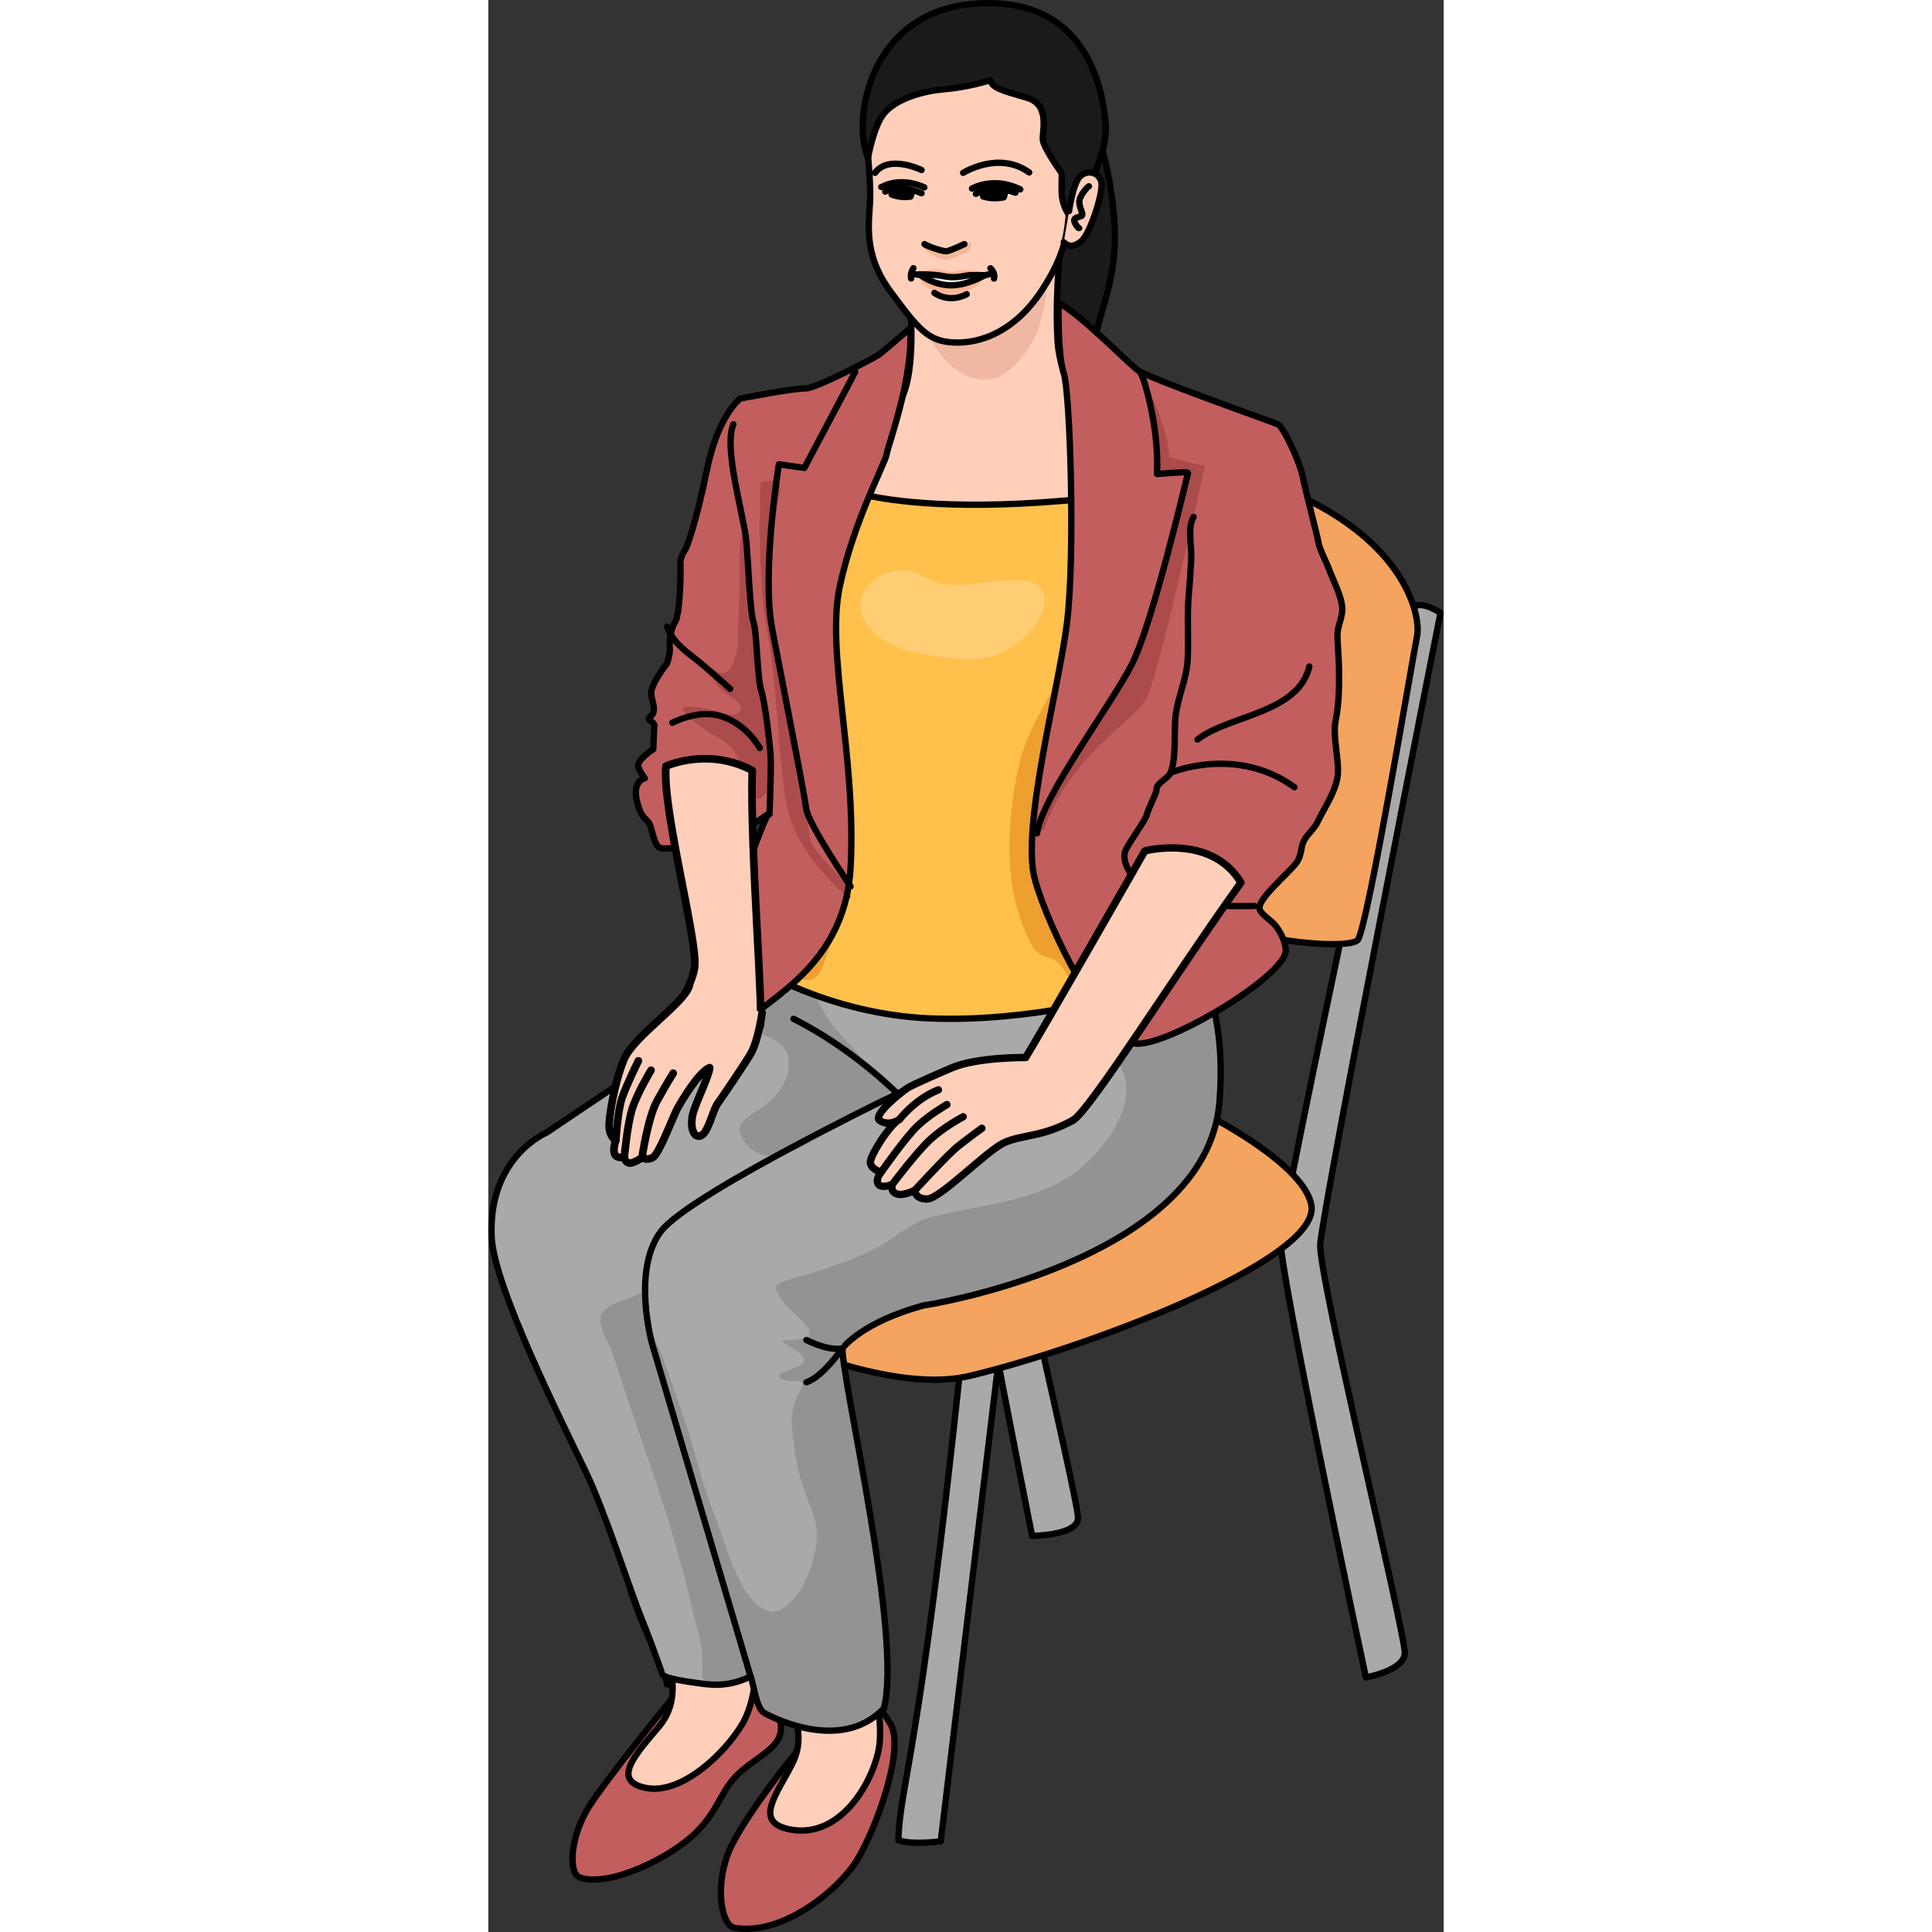 <?xml version="1.0" encoding="utf-8"?>
<!-- Created by: Science Figures, www.sciencefigures.org, Generator: Science Figures Editor -->
<!DOCTYPE svg PUBLIC "-//W3C//DTD SVG 1.1//EN" "http://www.w3.org/Graphics/SVG/1.1/DTD/svg11.dtd">
<svg version="1.1" id="Layer_1" xmlns="http://www.w3.org/2000/svg" xmlns:xlink="http://www.w3.org/1999/xlink" 
	 width="800px" height="800px" viewBox="0 0 150.734 304.831" enable-background="new 0 0 150.734 304.831"
	 xml:space="preserve">
<rect x="0" y="0" width="150.734" height="304.831" fill="#333333" stroke="none"/>
<g>
	<g>
		<path fill="#A9A9A9" stroke="#000000" stroke-linecap="round" stroke-linejoin="round" stroke-miterlimit="10" d="M98.669,75.397
			c0,0-3.926-2.648-4.617-0.189c-0.693,2.463-19.561,90.504-20.6,99.022c-0.641,3.074,12.346,68.094,12.346,68.094
			s7.076-0.013,7.242-2.748c0.166-2.731-13.725-59.955-13.342-64.583C80.367,167.614,98.669,75.397,98.669,75.397z"/>
		<path fill="#A9A9A9" stroke="#000000" stroke-linecap="round" stroke-linejoin="round" stroke-miterlimit="10" d="M80.66,213.475
			l-9.277,77.038c0,0-4.594,0.656-6.701-0.188c0.383-9.434,3.227-12.193,9.98-76.258L80.66,213.475z"/>
		<path fill="#A9A9A9" stroke="#000000" stroke-linecap="round" stroke-linejoin="round" stroke-miterlimit="10" d="M26.623,191.09
			l7.774,71.76c0,0-3.942,3.262-6.188,2.93c-1.801-9.272-13.893-16.113-7.587-74.101L26.623,191.09z"/>
		<path fill="#A9A9A9" stroke="#000000" stroke-linecap="round" stroke-linejoin="round" stroke-miterlimit="10" d="M150.234,96.696
			c0,0-3.926-2.648-4.619-0.188c-0.693,2.463-19.561,90.505-20.6,99.023c-0.641,3.076,13.447,69.131,13.447,69.131
			s5.975-1.05,6.143-3.784c0.166-2.732-13.727-59.955-13.342-64.584C131.929,188.915,150.234,96.696,150.234,96.696z"/>
		<path fill="#F4A45E" stroke="#000000" stroke-linecap="round" stroke-linejoin="round" stroke-miterlimit="10" d="M32.021,182.516
			c0,0-15.527,5.874-13.139,12.077c2.389,6.202,38.816,26.767,56.932,22.523c18.115-4.244,55.545-18.312,54.051-26.937
			c-1.781-10.287-39.133-26.354-51.002-25.686S32.021,182.516,32.021,182.516z"/>
		<path fill="#F4A45E" stroke="#000000" stroke-linecap="round" stroke-linejoin="round" stroke-miterlimit="10" d="M87.158,79.518
			c0,0,0.352-1.642,0.699-1.888c2.516-1.801,14.113-8.8,34.148-1.807c22.797,7.957,25.17,21.498,24.537,24.517
			c-0.633,3.017-7.758,45.716-9.34,47.935c-1.584,2.221-32.928,0.075-54.617-19.977c-1.582-2.715-0.949-3.912-0.949-4.69
			S87.158,79.518,87.158,79.518z"/>
	</g>
	<g>
		<path fill="#C25E5E" stroke="#000000" stroke-linecap="round" stroke-linejoin="round" stroke-miterlimit="10" d="M28.771,268.276
			c0,0-9.815,11.992-12.827,16.686c-3.013,4.693-3.424,10.641-1.452,11.289c4.78,1.57,14.438-3.273,18.345-7.184
			c3.91-3.91,3.747-7.002,7.578-10.039c3.83-3.041,6.863-4.041,5.375-8.523c-1.485-4.482-4.925-11.203-4.925-11.203"/>
		<path fill="#FFCFBA" stroke="#000000" stroke-linecap="round" stroke-linejoin="round" stroke-miterlimit="10" d="M28.573,263.026
			c0,0,1.882,5.152-1.586,9.313s-7.81,8.613-2.145,9.756c5.666,1.145,12.563-5.541,15.247-10.115
			c2.687-4.576,2.255-12.18,2.255-12.18"/>
		<path fill="#C25E5E" stroke="#000000" stroke-linecap="round" stroke-linejoin="round" stroke-miterlimit="10" d="M56.044,262.157
			c0,0,4.889,5.754,7.365,9.775s-2.367,16.906-5.273,21.607c-2.906,4.703-11.803,11.955-19.281,10.633
			c-2.045-0.361-3.033-6.061-1.18-11.322c1.855-5.258,10.502-15.881,10.502-15.881s2.41-2.83,2.715-4.098"/>
		<path fill="#FFCFBA" stroke="#000000" stroke-linecap="round" stroke-linejoin="round" stroke-miterlimit="10" d="M47.4,268.774
			c0,0,3.016,4.582,0.594,9.428c-2.42,4.846-6.217,9.219-0.563,10.416c8.611,1.824,13.971-8.715,14.336-13.879
			c0.375-5.289-1.701-12.266-1.701-12.266"/>
		<path fill="#A9A9A9" d="M68.955,205.904h0.168c-0.662,0.113,44.178-6.777,46.232-32.008c1.043-12.792-2.391-19.274-2.391-19.274
			l-66.547-6.367l-6.311,3.252c0.133,0.53-4.459,1.262-5.994,10.337c-3.287,2.34-24.902,16.847-24.902,16.847
			s-9.313,3.85-8.68,16.57c0.389,7.809,11.063,29.065,14.829,36.921c3.093,6.445,6.919,18.52,8.771,23.082
			c1.846,4.559,3.32,8.889,3.32,8.891c0.255,0.748,5,1.311,5.667,1.416c3.171,0.502,5.5,0.268,8.261-1.057
			c0.522,1.314,0.877,4.986,2.154,5.748c0.032,0.018,11.771,6.762,18.871-0.713c2.992-11.225-6.535-51.209-6.535-56.819
			C55.869,212.73,58.97,208.52,68.955,205.904z"/>
		<path fill="#939393" d="M43.376,174.604c1.615-1.23,3.27-2.996,3.799-5.049c0.598-2.318,0.172-4.087-1.855-5.321
			c-1.326-0.809-2.521-1.447-4.094-1.531c-2.123-0.113-3.746,0.799-5.691,1.383c-0.096-1.004,1.408-2.557,1.949-3.346
			c1.18-1.719,2.094-3.563,3.191-5.328c0.654-1.055,2.141-2.825,3.246-3.403c1.674-0.877,5.547,1.809,6.576,3.157
			c1.264,1.658,1.91,3.842,3.117,5.598c1.002,1.461,2.203,2.801,3.432,4.102c1.863,1.97,3.492,4.183,5.518,5.948
			c1.125,0.98,1.137,1.23-0.055,2.07c-1.412,0.998-2.861,1.902-4.211,3.006c-2.395,1.957-5.322,2.775-7.85,4.418
			c-1.863,1.209-4.295,2.225-6.561,2.006c-1.896-0.184-3.984-2.031-4.23-3.975C39.457,176.746,42.134,175.551,43.376,174.604z"/>
		<path fill="#939393" d="M112.964,154.622l-15.804-1.512c-0.101,0.121-0.206,0.24-0.308,0.361c-1.484,1.771-6.059,5.84-6.104,8.313
			c-0.049,2.605,3.213,1.973,5.205,3.045c8.932,4.8,3.494,14.45-2.504,19.472c-0.693,0.582-1.43,1.113-2.197,1.594
			c-6.375,3.986-14.447,4.26-21.553,6.191c-2.717,0.738-4.459,2.313-6.75,3.793c-3.375,2.182-7.492,3.525-11.281,4.793
			c-1.727,0.576-3.658,0.898-5.32,1.639c-0.627,0.279-0.869,0.24-0.936,0.857c-0.088,0.809,1.18,2.232,1.598,2.816
			c0.621,0.869,4.359,3.504,3.582,4.738c-0.504,0.799-3.59,0.664-4.414,0.773c0.787,0.82,3.875,1.949,3.623,3.25
			c-0.238,1.238-5.094,1.646-3.639,2.729c1.563,1.166,4.617-0.705,2.938,2.154c-1.73,2.947-1.209,5.73-0.793,8.982
			c0.4,3.121,1.314,6.145,2.484,9.055c0.988,2.457,1.316,4.313,0.793,6.957c-0.412,2.072-1.262,4.615-2.431,6.383
			c-1.015,1.531-3.027,3.809-5.007,3.176c-4.612-1.475-6.688-10.854-8.302-14.74c-1.635-3.941-2.609-7.832-3.797-11.918
			c-1.355-4.66-3.129-9.326-4.725-13.908c-0.494-1.42-1.319-2.717-1.707-4.172c-0.482-1.807,0.153-4.143-1.214-5.604
			c-1.921,1.135-4.451,1.311-6.086,2.931c-1.758,1.742,0.636,4.665,1.406,7.096c1.87,5.903,3.91,11.728,5.924,17.595
			c2.599,7.57,4.933,15.416,6.736,23.195c0.5,2.156,1.198,4.334,1.395,6.543c0.11,1.25-0.217,2.705,0.16,3.916
			c0.065,0.211,0.154,0.408,0.255,0.598c2.643,0.287,4.746-0.029,7.185-1.199c0.522,1.314,0.877,4.986,2.154,5.748
			c0.01,0.006,1.077,0.615,2.753,1.266c5.071,1.691,10.676,2.498,14.96-0.924c0.071-0.057,0.142-0.115,0.212-0.174
			c0.322-0.271,0.641-0.559,0.946-0.881c2.992-11.225-6.535-51.209-6.535-56.819c0,0,3.102-4.211,13.086-6.826h0.168
			c-0.662,0.113,44.178-6.777,46.232-32.008C116.398,161.104,112.964,154.622,112.964,154.622z"/>
		<path fill="none" stroke="#000000" stroke-linecap="round" stroke-linejoin="round" stroke-miterlimit="10" d="M68.955,205.904
			h0.168c-0.662,0.113,44.178-6.777,46.232-32.008c1.043-12.792-2.391-19.274-2.391-19.274l-66.547-6.367l-6.311,3.252
			c0.133,0.53-4.459,1.262-5.994,10.337c-3.287,2.34-24.902,16.847-24.902,16.847s-9.313,3.85-8.68,16.57
			c0.389,7.809,11.063,29.065,14.829,36.921c3.093,6.445,6.919,18.52,8.771,23.082c1.846,4.559,3.32,8.889,3.32,8.891
			c0.255,0.748,5,1.311,5.667,1.416c3.171,0.502,5.5,0.268,8.261-1.057c0.522,1.314,0.877,4.986,2.154,5.748
			c0.032,0.018,11.771,6.762,18.871-0.713c2.992-11.225-6.535-51.209-6.535-56.819C55.869,212.73,58.97,208.52,68.955,205.904z"/>
		<path fill="#1A1A1A" stroke="#000000" stroke-linecap="round" stroke-linejoin="round" stroke-miterlimit="10" d="M94.779,17.626
			c-0.1,0.305,3.426,6.758,4.031,17.947S94.072,52.41,95.787,58.66c1.715,6.252-6.25-0.605-6.25-0.605s-6.049-18.146-6.352-18.449
			s3.832-16.332,3.832-16.332s4.031-4.637,3.729-4.234"/>
		<path fill="#FFCFBA" stroke="#000000" stroke-linecap="round" stroke-linejoin="round" stroke-miterlimit="10" d="M66.611,48.886
			c0,0,0.803,9.693-1.42,13.953S49.199,74.511,54.632,88.281s30.873,14.758,34.947,9.51c4.074-5.25,8.52-18.895,8.396-21.797
			c-0.123-2.9-7.656-14.264-8.15-22.043c-0.492-7.779,0.617-16.918,0.617-16.918L66.611,48.886z"/>
		<path fill="#F0B8A2" d="M67.685,49.318c-0.496,1.068,1.051,2.799,1.607,3.639c1.195,1.808,2.445,3.662,4.123,5.063
			c2.295,1.917,5.561,2.661,8.135,0.873c2.236-1.554,4.512-4.683,5.328-7.285c0.828-2.64,1.346-5.74,1.471-8.495
			c0.133-2.91-1.123-6.028-4.406-3.391"/>
		<path fill="#FFC04C" stroke="#000000" stroke-linecap="round" stroke-linejoin="round" stroke-miterlimit="10" d="M99.673,150.894
			c0.287-0.574,5.742-78.006,5.742-78.006l-11.215-6.975c0,0,0.461,6.766-0.152,12.785c-19.625,1.994-30.441,0.334-34.484-0.574
			c0.127-3.842,0.74-7.018,0.74-7.018l0.264-0.338c0,0-7.744,9.467-7.936,10.041c-0.025,0.076-0.098,0.309-0.203,0.646l-1.447,1.053
			c0,0,0.135,1.041,0.342,2.615c-0.795,2.705-1.654,5.797-1.654,6.488c0,1.244,1.434,18.455,1.816,19.316
			c0.383,0.859-9.848,41.439-9.848,41.439s11.951,7.648,28.014,8.316c16.064,0.67,31.742-3.92,31.742-3.92
			S99.388,151.466,99.673,150.894z"/>
		<path fill="#ED9F30" d="M91.046,153.354c-2.281-3.702-3.576-0.869-5.566-4.754c-4.277-8.354-3.734-18.637-1.826-27.565
			c1.105-5.172,3.865-9.186,6.244-13.816c1.479-2.879,2.699-6.221,3.617-9.318c0.924-3.124,1.262-7.489,3.887-9.779
			c3.598-3.139,4.287,4.035,4.666,6.303c0.832,4.98,0.912,10.785,0.371,15.792c-0.545,5.048-2.461,9.921-3.168,14.981
			c-0.59,4.232-1.332,8.136-1.305,12.434c0.018,3.024,1.07,6.022,1.869,8.935c0.967,3.526,3.406,0.476,2.082,4.216
			c-0.463,1.307-1.623,3.095-2.463,4.236c-0.869,1.182-3.338,2.252-4.826,1.943C93.101,156.646,91.8,154.579,91.046,153.354z"/>
		<path fill="#ED9F30" d="M43.564,153.349c5.072,0,7.563,3.395,9.207-0.887c2.363-6.155,4.359-12.339,4.697-18.973
			c0.498-9.714-1.756-19.231-3.178-28.777c-0.465-3.127-1.158-6.718-0.09-9.786c0.939-2.697,1.945-4.953,2.188-7.883
			c0.127-1.519-0.086-7.674-2.164-3.522c-4.939,9.869-6.117,20.75-6.211,31.633c-0.039,4.797-0.221,9.534-0.438,14.313
			c-0.188,4.131,0.268,8.383-0.531,12.459c-0.373,1.898-0.918,3.785-1.607,5.596c-0.986,2.59-2.852-1.494-2.592,1.377"/>
		<path fill="#C25E5E" d="M66.55,51.789c0,0-4.342,3.76-4.928,4.176c-0.584,0.418-10.047,5.409-11.633,5.325
			c-1.588-0.084-10.242,1.587-10.242,1.587s-3.516,2.613-5.27,11.299S31.22,86.453,31.22,86.453s-1.002,1.42-0.918,2.422
			c0.082,1.002-0.002,7.938-0.836,9.273c-0.836,1.336-0.92,3.426-0.836,4.176c0.084,0.752-0.416,2.338-0.416,2.338
			s-2.758,3.428-2.508,4.932c0.25,1.502,0.834,2.672-0.084,3.422c-0.918,0.754,0.657,0.669,0.573,1.589
			c-0.082,0.918-0.166,3.59-0.166,3.59s-2.84,1.838-2.34,2.924c0.502,1.086,1.004,1.672,1.004,1.672s-2.055,0.351-1.221,3.69
			c0.836,3.342,1.699,2.313,2.201,4.152c0.502,1.836,0.667,2.607,1.335,3.109c0.67,0.502,10.414-0.306,17.096-5.269
			c-2.633,5.367-11.119,30.604-9.805,34.958c1.316,4.354,3.039,4.05,5.063-0.506c2.025-4.557,16.893-8.881,17.805-26.191
			c0.912-17.313-3.936-33.8-1.709-44.23c2.229-10.428,7.189-19.438,7.393-20.855C63.052,70.232,67.113,59.568,66.55,51.789z"/>
		<path fill="#C25E5E" d="M133.672,123.888c0.235-0.728,0.384-1.459,0.391-2.185c0.024-2.602-0.838-5.677-0.374-8
			c0.526-2.641,0.541-4.833,0.541-7.667c0-1.9-0.21-3.788-0.256-5.685c-0.038-1.576,0.839-2.931,0.76-4.428
			c-0.097-1.857-1.546-4.624-2.232-6.458c-0.305-0.811-1.418-3.037-1.52-3.846c-0.1-0.811-2.092-8.336-2.498-10.463
			c-0.404-2.125-3-7.807-3.912-8.211c-0.91-0.406-20.42-7.246-22.139-8.561c-1.723-1.316-8.705-8.506-12.451-10.631
			c0,0-0.203,8.1,0.809,11.137c1.014,3.037,1.824,28.854,0.508,39.383s-7.289,32.396-5.063,40.494
			c2.229,8.1,10.934,25.164,15.795,25.875c4.859,0.709,24.094-10.834,23.791-14.782c-0.106-1.377-0.74-2.628-1.543-3.728
			c-0.594-0.813-2.183-1.729-2.551-2.58c-0.669-1.543,4.644-5.793,5.839-7.521c0.797-1.15,0.562-2.295,1.118-3.375
			c0.542-1.053,1.619-1.848,2.166-2.992C131.699,127.895,133.02,125.904,133.672,123.888z"/>
		<path fill="none" stroke="#000000" stroke-linecap="round" stroke-linejoin="round" stroke-miterlimit="10" d="M133.672,123.888
			c0.235-0.728,0.384-1.459,0.391-2.185c0.024-2.602-0.838-5.677-0.374-8c0.526-2.641,0.541-4.833,0.541-7.667
			c0-1.9-0.21-3.788-0.256-5.685c-0.038-1.576,0.839-2.931,0.76-4.428c-0.097-1.857-1.546-4.624-2.232-6.458
			c-0.305-0.811-1.418-3.037-1.52-3.846c-0.1-0.811-2.092-8.336-2.498-10.463c-0.404-2.125-3-7.807-3.912-8.211
			c-0.91-0.406-20.42-7.246-22.139-8.561c-1.723-1.316-8.705-8.506-12.451-10.631c0,0-0.203,8.1,0.809,11.137
			c1.014,3.037,1.824,28.854,0.508,39.383s-7.289,32.396-5.063,40.494c2.229,8.1,10.934,25.164,15.795,25.875
			c4.859,0.709,24.094-10.834,23.791-14.782c-0.106-1.377-0.74-2.628-1.543-3.728c-0.594-0.813-2.183-1.729-2.551-2.58
			c-0.669-1.543,4.644-5.793,5.839-7.521c0.797-1.15,0.562-2.295,1.118-3.375c0.542-1.053,1.619-1.848,2.166-2.992
			C131.699,127.895,133.02,125.904,133.672,123.888z"/>
		<path fill="#AB4B4B" d="M86.576,131.484c0.764-5.736,11.568-20.078,14.914-26.58c3.348-6.502,8.797-29.926,8.893-30.215
			c0.096-0.285-1.051-0.189-4.877,0.098c0.385-7.84-2.08-14.744-2.928-16.127c0,0,4.359,6.922,4.922,13.484
			c2.125,0.625,5.563,1.375,5.563,1.375s-7.25,32.938-9.188,36.625S92,118.832,87.687,130.832"/>
		<path fill="#C25E5E" d="M66.55,51.789c0,0-4.342,3.76-4.928,4.176c-0.584,0.418-10.047,5.409-11.633,5.325
			c-1.588-0.084-10.242,1.587-10.242,1.587s-3.516,2.613-5.27,11.299S31.22,86.453,31.22,86.453s-1.002,1.42-0.918,2.422
			c0.082,1.002-0.002,7.938-0.836,9.273c-0.836,1.336-0.92,3.426-0.836,4.176c0.084,0.752-0.416,2.338-0.416,2.338
			s-2.758,3.428-2.508,4.932c0.25,1.502,0.834,2.672-0.084,3.422c-0.918,0.754,0.657,0.669,0.573,1.589
			c-0.082,0.918-0.166,3.59-0.166,3.59s-2.84,1.838-2.34,2.924c0.502,1.086,1.004,1.672,1.004,1.672s-2.055,0.351-1.221,3.69
			c0.836,3.342,1.699,2.313,2.201,4.152c0.502,1.836,0.667,2.607,1.335,3.109c0.67,0.502,10.414-0.306,17.096-5.269
			c-2.633,5.367-11.119,30.604-9.805,34.958c1.316,4.354,3.039,4.05,5.063-0.506c2.025-4.557,11.033-9.172,11.945-26.482
			c0.912-17.313,1.924-33.51,4.15-43.939c2.229-10.428,7.189-19.438,7.393-20.855C63.052,70.232,67.113,59.568,66.55,51.789z"/>
		<path fill="#AB4B4B" d="M44.31,123.6c-0.012,0.07-0.025,0.142-0.039,0.212c-0.1,0.502-0.252,0.924-0.523,1.367
			c-0.426,0.695-1.012,1.116-1.768,0.581c-1.377-0.975-1.262-3.207-1.943-4.595c-0.545-1.11-0.889-2.415-1.789-3.303
			c-0.408-0.404-0.857-0.729-1.324-1.067c-0.795-0.575-1.744-0.894-2.504-1.522c-0.791-0.656-1.705-1.156-2.488-1.82
			c-0.607-0.514-1.037-1.09-1.436-1.771c1.654-0.454,3.336,0.065,4.977,0.39c0.977,0.193,3.371,1.22,4.154,0.296
			c1.197-1.415-2.178-2.806-2.855-3.544c-0.9-0.979-1.891-2.51-2.223-3.805c0.803,0.363,1.748,1.385,2.756,1.146
			c1.084-0.259,1.648-2.312,1.861-3.241c0.311-1.359,0.121-2.82,0.209-4.209c0.098-1.572,0.209-3.141,0.252-4.713
			c0.055-2.039,0-4.09-0.002-6.13c0-0.486,0.014-4.264,0.752-3.503c0.391,0.401,0.285,2.025,0.344,2.561
			c0.125,1.117,0.223,2.146,0.422,3.252c0.139,0.775,0.125,1.564,0.248,2.344c0.145,0.918,0.486,1.765,0.543,2.71
			c0.1,1.638-0.027,3.116,0.227,4.707c0.404,2.548,0.684,5.112,1.076,7.661c0.416,2.722,0.738,5.459,0.916,8.206
			C44.324,118.431,44.773,121.023,44.31,123.6z"/>
		<path fill="#AB4B4B" d="M42.966,76.178c0,0-0.723,14.211,1.084,23.725s1.566,20.835,3.252,28.06s9.852,14.301,9.854,13.822
			c0.004-2.999-6.225-6.92-6.482-9.941c-0.166-1.945-0.928-3.887-1.354-5.807c-0.705-3.167-1.205-6.408-1.543-9.603
			c-0.395-3.72-1.477-7.413-1.947-11.108c-0.375-2.963-0.566-5.975-0.939-8.945c-0.459-3.634-0.689-7.459-0.361-11.17
			c0.184-2.076,0.875-4.129,1.207-6.188c0.096-0.592,0.617-2.454,0.156-2.979C45.572,75.681,42.98,75.9,42.966,76.178z"/>
		<path fill="none" stroke="#000000" stroke-linecap="round" stroke-linejoin="round" stroke-miterlimit="10" d="M66.55,51.789
			c0,0-4.342,3.76-4.928,4.176c-0.584,0.418-10.047,5.409-11.633,5.325c-1.588-0.084-10.242,1.587-10.242,1.587
			s-3.516,2.613-5.27,11.299S31.22,86.453,31.22,86.453s-1.002,1.42-0.918,2.422c0.082,1.002-0.002,7.938-0.836,9.273
			c-0.836,1.336-0.92,3.426-0.836,4.176c0.084,0.752-0.416,2.338-0.416,2.338s-2.758,3.428-2.508,4.932
			c0.25,1.502,0.834,2.672-0.084,3.422c-0.918,0.754,0.657,0.669,0.573,1.589c-0.082,0.918-0.166,3.59-0.166,3.59
			s-2.84,1.838-2.34,2.924c0.502,1.086,1.004,1.672,1.004,1.672s-2.055,0.351-1.221,3.69c0.836,3.342,1.699,2.313,2.201,4.152
			c0.502,1.836,0.667,2.607,1.335,3.109c0.67,0.502,10.414-0.306,17.096-5.269c-2.633,5.367-11.119,30.604-9.805,34.958
			c1.316,4.354,3.039,4.05,5.063-0.506c2.025-4.557,16.893-8.881,17.805-26.191c0.912-17.313-3.936-33.8-1.709-44.23
			c2.229-10.428,7.189-19.438,7.393-20.855C63.052,70.232,67.113,59.568,66.55,51.789z"/>
		<path fill="none" stroke="#000000" stroke-linecap="round" stroke-linejoin="round" stroke-miterlimit="10" d="M44.355,128.473
			c0,0,0.342-7.89,0.15-9.802c-0.189-1.91-0.764-7.457-1.434-9.656s-0.67-9.18-1.242-10.9c-0.574-1.721-0.766-8.986-1.148-12.906
			c-0.383-3.922-3.633-14.629-2.008-18.262"/>
		<path fill="none" stroke="#000000" stroke-linecap="round" stroke-linejoin="round" stroke-miterlimit="10" d="M57.898,58.66
			l-8.037,15.17l-4.016-0.574c0,0-2.773,17.02-1.053,26.008c1.723,8.986,5.068,25.912,5.354,28.301
			c0.289,2.391,7.01,12.307,7.01,12.307"/>
		<path fill="none" stroke="#000000" stroke-linecap="round" stroke-linejoin="round" stroke-miterlimit="10" d="M102.925,58.916
			c0.191-0.287,2.965,8.031,2.58,15.871c3.826-0.287,4.973-0.383,4.877-0.098c-0.096,0.289-5.545,23.713-8.893,30.215
			c-3.346,6.502-14.15,20.844-14.914,26.58"/>
		<path fill="none" stroke="#000000" stroke-linecap="round" stroke-linejoin="round" stroke-miterlimit="10" d="M116.884,142.957
			c0,0-0.354,0.008,0.125,0.008s3.891-0.016,3.891-0.016"/>
		<path fill="none" stroke="#000000" stroke-linecap="round" stroke-linejoin="round" stroke-miterlimit="10" d="M42.821,118.031
			c0,0-2.091-3.994-6.468-5.142c-3.42-0.897-7.321,1.148-7.321,1.148"/>
		<path fill="#FFCFBA" stroke="#000000" stroke-linecap="round" stroke-linejoin="round" stroke-miterlimit="10" d="M59.535,21.031
			c0,0,0.836,6.951,0.707,10.488c-0.129,3.539-1.221,8.494,3.219,14.479s5.918,7.916,10.166,8.045s9.525-1.865,13.707-8.236
			c4.184-6.371,4.055-9.975,4.441-14.094c0.385-4.117-1.158-16.602-1.158-16.602s-9.396-6.82-9.461-7.145
			c-0.063-0.32-12.098,1.48-12.098,1.48s-9.846,5.793-9.652,11.906"/>
		<path fill="none" stroke="#000000" stroke-linecap="round" stroke-linejoin="round" stroke-miterlimit="10" d="M68.351,26.822
			c0,0-5.148-2.51-7.336,0.451"/>
		<path fill="none" stroke="#000000" stroke-linecap="round" stroke-linejoin="round" stroke-miterlimit="10" d="M74.914,27.273
			c0,0,5.6-3.539,10.426-0.064"/>
		<path fill="#FFFFFF" d="M62.625,30.232c0,0,1.865-1.352,5.727,0.258C68.351,30.49,65.775,31.998,62.625,30.232z"/>
		<path fill="#FFFFFF" stroke="#000000" stroke-linecap="round" stroke-linejoin="round" stroke-miterlimit="10" d="M62.625,30.232
			c0,0,1.865-1.352,5.727,0.258"/>
		<path fill="#2F2F2F" stroke="#000000" stroke-linecap="round" stroke-linejoin="round" stroke-miterlimit="10" d="M66.601,31.031
			c0.121-0.219,0.195-0.461,0.195-0.727c0-0.119-0.016-0.234-0.043-0.348c-1.369-0.342-2.395-0.285-3.078-0.131
			c-0.053,0.152-0.088,0.311-0.088,0.479c0,0.139,0.025,0.268,0.061,0.396C64.785,31.117,65.804,31.142,66.601,31.031z"/>
		<path fill="#FFFFFF" d="M76.931,30.585c0,0,1.918-1.621,6.242-0.186C83.173,30.4,80.5,32.248,76.931,30.585z"/>
		<path fill="#FFFFFF" stroke="#000000" stroke-linecap="round" stroke-linejoin="round" stroke-miterlimit="10" d="M76.931,30.585
			c0,0,1.918-1.621,6.242-0.186"/>
		<path fill="#2F2F2F" stroke="#000000" stroke-linecap="round" stroke-linejoin="round" stroke-miterlimit="10" d="M81.318,31.13
			c0.115-0.246,0.176-0.518,0.154-0.805c-0.01-0.131-0.037-0.256-0.076-0.375c-1.516-0.262-2.625-0.115-3.355,0.109
			c-0.043,0.166-0.068,0.342-0.055,0.525c0.012,0.15,0.049,0.289,0.096,0.426C79.349,31.369,80.46,31.316,81.318,31.13z"/>
		
			<ellipse fill="#1A1A1A" stroke="#000000" stroke-linecap="round" stroke-linejoin="round" stroke-miterlimit="10" cx="65.116" cy="30.416" rx="0.751" ry="0.477"/>
		
			<ellipse fill="#1A1A1A" stroke="#000000" stroke-linecap="round" stroke-linejoin="round" stroke-miterlimit="10" cx="79.833" cy="30.517" rx="0.751" ry="0.479"/>
		<path fill="none" stroke="#000000" stroke-linecap="round" stroke-linejoin="round" stroke-miterlimit="10" d="M62.003,29.5
			c0.096,0,2.867-1.721,6.789,0.063"/>
		<path fill="none" stroke="#000000" stroke-linecap="round" stroke-linejoin="round" stroke-miterlimit="10" d="M76.312,29.753
			c0,0,3.381-1.977,7.619,0.129"/>
		<path fill="#1A1A1A" d="M79.175,12.654c0,0-3.277,1.094-7.336,1.443c-4.059,0.352-7.766,1.795-9.402,3.785
			c-1.641,1.99-2.537,7.021-2.537,7.021s-1.602-3.354-0.352-9.285c1.248-5.932,6.127-15.607,20.33-15.1
			c14.203,0.506,17.012,12.76,17.518,18.963c0.508,6.203-5.578,14.674-5.578,14.674s-1.326-1.443-1.365-3.939
			c-0.039-2.5,0.156-2.654-0.156-3.123s-2.693-3.785-2.811-5.072c-0.115-1.287,1.211-5.502-2.496-6.596
			C81.283,14.333,79.605,13.978,79.175,12.654z"/>
		<path fill="none" stroke="#000000" stroke-linecap="round" stroke-linejoin="round" stroke-miterlimit="10" d="M79.175,12.654
			c0,0-3.277,1.094-7.336,1.443c-4.059,0.352-7.766,1.795-9.402,3.785c-1.641,1.99-2.537,7.021-2.537,7.021
			s-1.602-3.354-0.352-9.285c1.248-5.932,6.127-15.607,20.33-15.1c14.203,0.506,17.012,12.76,17.518,18.963
			c0.508,6.203-5.578,14.674-5.578,14.674s-1.326-1.443-1.365-3.939c-0.039-2.5,0.156-2.654-0.156-3.123s-2.693-3.785-2.811-5.072
			c-0.115-1.287,1.211-5.502-2.496-6.596C81.283,14.333,79.605,13.978,79.175,12.654z"/>
		<path fill="#FFCFBA" d="M91.632,33.292c0,0,0.6-4.465,1.795-5.52s2.99-0.564,3.307,1.02c0.314,1.582-1.76,7.982-3.098,9.18
			c-1.334,1.195-2.213,0.879-2.848,0.244"/>
		<path fill="none" stroke="#000000" stroke-linecap="round" stroke-linejoin="round" stroke-miterlimit="10" d="M91.632,33.292
			c0,0,0.6-4.465,1.795-5.52s2.99-0.564,3.307,1.02c0.314,1.582-1.76,7.982-3.098,9.18c-1.334,1.195-2.213,0.879-2.848,0.244"/>
		<path fill="none" stroke="#000000" stroke-linecap="round" stroke-linejoin="round" stroke-miterlimit="10" d="M94.763,29.39
			c-0.105,0-1.582,1.441-1.512,2.566c0.07,1.127,0.809,1.934,0.281,2.146s-1.09,0.213-1.09,0.668c0,0.457,0.666,1.301,0.771,1.23"/>
		<path fill="#FFCE74" d="M81.369,91.613c-3.08,0.146-6.191,0.941-9.283,0.588c-2.029-0.231-3.482-1.551-5.412-1.996
			c-4.838-1.117-10.227,3.509-6.926,8.335c2.916,4.267,10.178,5.08,14.801,5.382c4.047,0.265,7.432-0.729,10.305-3.653
			c1.48-1.505,3.309-4.032,2.813-6.329C87.082,91.228,83.503,91.511,81.369,91.613z"/>
		<path fill="none" stroke="#000000" stroke-linecap="round" stroke-linejoin="round" stroke-miterlimit="10" d="M79.22,42.331
			c0,0,0.805,0.639,0.572,1.626"/>
		<path fill="none" stroke="#000000" stroke-linecap="round" stroke-linejoin="round" stroke-miterlimit="10" d="M67.066,42.318
			c0,0-0.533,0.749-0.357,1.62"/>
		
			<line fill="none" stroke="#000000" stroke-linecap="round" stroke-linejoin="round" stroke-miterlimit="10" x1="68.08" y1="43.377" x2="66.837" y2="43.217"/>
		
			<line fill="none" stroke="#000000" stroke-linecap="round" stroke-linejoin="round" stroke-miterlimit="10" x1="78.052" y1="43.495" x2="79.671" y2="43.128"/>
		<path fill="#F0B899" d="M68.65,38.481c-0.152-0.029-0.279-0.008-0.344,0.105c-0.16,0.284,0.637,0.854,0.805,0.984
			c0.838,0.656,2.27,1.592,3.391,1.404c0.918-0.153,1.377-0.546,2.074-0.786c0.467-0.161,1.055-0.333,1.316-0.769
			c0.154-0.258,0.508-0.945,0.229-1.217c-0.439,0.374-1.008,0.339-1.531,0.456c-0.596,0.135-1.215,0.471-1.76,0.743
			c-0.393,0.196-1.223,0.306-1.898,0.065c-0.402-0.143-0.904-0.212-1.26-0.456C69.531,38.917,69.017,38.551,68.65,38.481z"/>
		<path fill="#FFB595" d="M67.746,43.181c0.799-0.451,2.449-0.958,3.627-0.623c1.709,0.485,1.68,0.393,2.934,0.115
			c1.256-0.279,3.484,0.274,4.205,0.577c-0.59,1.492-2.402,3.165-5.627,3.086C69.138,46.245,67.861,44.205,67.746,43.181z"/>
		<path fill="none" stroke="#000000" stroke-linecap="round" stroke-linejoin="round" stroke-miterlimit="10" d="M68.828,38.513
			c0.387,0.361,3.027,1.191,3.432,1.135c0.658-0.092,2.602-1.028,2.855-1.134"/>
		<path fill="none" stroke="#000000" stroke-linecap="round" stroke-linejoin="round" stroke-miterlimit="10" d="M70.38,46.212
			c0,0,2.207,1.698,5.096,0.212"/>
		<path fill="#FFFFFF" stroke="#000000" stroke-linecap="round" stroke-linejoin="round" stroke-miterlimit="10" d="M68.035,43.285
			c0.08,0,2.361-0.015,3.85,0.302c1.49,0.316,2.82,0.031,3.596-0.111c0.777-0.143,2.82-0.048,2.82-0.048s-2.805,1.695-5.545,1.585
			S68.035,43.285,68.035,43.285z"/>
		<path fill="none" stroke="#000000" stroke-linecap="round" stroke-linejoin="round" stroke-miterlimit="10" d="M92.501,171.049
			c-6.156-2.305-24.9,0-24.9,0s-35.758,17.115-40.379,23.252c-4.621,6.139-1.387,17.693-1.387,17.693l15.543,52.521"/>
		<path fill="none" stroke="#000000" stroke-linecap="round" stroke-linejoin="round" stroke-miterlimit="10" d="M50.181,211.428
			c3.902,1.914,5.688,1.303,5.688,1.303s-3.162,4.591-5.688,5.354"/>
		<path fill="none" stroke="#000000" stroke-linecap="round" stroke-linejoin="round" stroke-miterlimit="10" d="M64.527,172.543
			c0,0-6.971-7.065-16.369-11.792"/>
		<path fill="#A9A9A9" stroke="#000000" stroke-linecap="round" stroke-linejoin="round" stroke-miterlimit="10" d="M67.269,171.209
			c0,0,6.92-3.314,13.045-3.906"/>
	</g>
	<g>
		<path fill="#FFCFBA" d="M28.03,120.887c0,0,6.563-3.047,13.608,0.666c-0.375,12.339,1.931,39.727,1.2,40.467
			s-8.852,5.209-8.852,5.209s-7.406,2.629-7.791-0.144c-0.383-2.772,5.91-10.254,6.361-14.576
			C33.008,148.187,27.415,127.685,28.03,120.887z"/>
		
			<path fill="none" stroke="#000000" stroke-width="1.204" stroke-linecap="round" stroke-linejoin="round" stroke-miterlimit="10" d="
			M28.03,120.887c0,0,6.563-3.047,13.608,0.666c-0.375,12.339,1.931,39.727,1.2,40.467s-8.852,5.209-8.852,5.209
			s-7.406,2.629-7.791-0.144c-0.383-2.772,5.91-10.254,6.361-14.576C33.008,148.187,27.415,127.685,28.03,120.887z"/>
		<path fill="#FFCFBA" d="M43.198,159.793c0,0-0.672,4.491-1.768,6.419c-0.662,1.166-4.467,6.811-5.266,7.926
			c-0.799,1.116-1.467,4.723-2.712,5.088c-1.246,0.365-1.747-1.872-1.026-3.992c0.721-2.119,2.418-5.592,2.498-6.781
			c-1.741,0.642-4.604,5.52-5.172,6.589c-0.566,1.071-2.811,7.024-3.78,7.575c-0.97,0.55-1.728,0.041-1.728,0.041
			s-1.475,1.043-2.116,0.823c-0.643-0.221-0.663-0.936-0.663-0.936s-1.104,0.328-1.501-0.397c-0.397-0.727,0.148-2.212,0.148-2.212
			s-0.949-0.532-1.04-2.071s0.869-7.293,2.391-10.828c1.52-3.535,9.41-8.717,10.229-11.459"/>
		
			<path fill="none" stroke="#000000" stroke-width="1.204" stroke-linecap="round" stroke-linejoin="round" stroke-miterlimit="10" d="
			M43.198,159.793c0,0-0.582,4.291-1.768,6.419c-0.652,1.172-4.467,6.811-5.266,7.926c-0.799,1.116-1.467,4.723-2.712,5.088
			c-1.246,0.365-1.747-1.872-1.026-3.992c0.721-2.119,2.418-5.592,2.498-6.781c-1.741,0.642-4.604,5.52-5.172,6.589
			c-0.566,1.071-2.811,7.024-3.78,7.575c-0.97,0.55-1.728,0.041-1.728,0.041s-1.475,1.043-2.116,0.823
			c-0.643-0.221-0.663-0.936-0.663-0.936s-1.104,0.328-1.501-0.397c-0.397-0.727,0.148-2.212,0.148-2.212s-0.949-0.532-1.04-2.071
			s0.869-7.293,2.391-10.828c1.52-3.535,9.41-8.717,10.229-11.459"/>
		
			<path fill="none" stroke="#000000" stroke-width="1.204" stroke-linecap="round" stroke-linejoin="round" stroke-miterlimit="10" d="
			M24.245,182.657c0,0,0.918-6.301,2.38-8.955c1.464-2.656,2.546-4.375,2.546-4.375"/>
		
			<path fill="none" stroke="#000000" stroke-width="1.204" stroke-linecap="round" stroke-linejoin="round" stroke-miterlimit="10" d="
			M21.465,182.545c0,0,0.441-5.108,1.252-7.636c0.812-2.527,2.955-6.043,2.955-6.043"/>
		
			<path fill="none" stroke="#000000" stroke-width="1.204" stroke-linecap="round" stroke-linejoin="round" stroke-miterlimit="10" d="
			M20.113,179.936c0,0,0.285-4.745,1.017-6.818c0.732-2.073,2.548-5.737,2.548-5.737"/>
	</g>
	<g>
		<g>
			<path fill="#FFCFBA" d="M103.584,134.257c0,0,10.511-2.754,15.162,5.002c-10.471,14.577-23.851,36.029-26.521,37.504
				s-9.056-4.221-9.056-4.221s-2.07,0.272,1.091-4.823C87.422,162.625,103.584,134.257,103.584,134.257z"/>
			
				<path fill="none" stroke="#000000" stroke-width="1.16" stroke-linecap="round" stroke-linejoin="round" stroke-miterlimit="10" d="
				M103.584,134.257c0,0,10.511-2.754,15.162,5.002c-10.471,14.577-23.851,36.029-26.521,37.504s-9.056-4.221-9.056-4.221
				s-2.07,0.272,1.091-4.823C87.422,162.625,103.584,134.257,103.584,134.257z"/>
		</g>
		<g>
			<path fill="#FFCFBA" d="M92.225,176.764c-4.791,2.666-8.088,2.257-10.852,3.536s-10.107,8.879-12.136,8.879
				c-2.029,0-1.932-1.382-1.932-1.382s-1.812,0.954-2.88,0.581c-1.067-0.374-0.694-1.496-0.694-1.496s-1.683,0.701-2.196-0.047
				c-0.515-0.747,0.422-1.869,0.422-1.869s-1.544-0.467-1.684-1.495s3.117-6.118,4.612-6.866c0,0-1.61,1.215-3.114,0.203
				c-1.269-0.849,3.499-4.563,4.342-5.124c0.841-0.56,5.613-2.591,6.811-3.108c4.012-1.732,11.836-1.718,11.836-1.718"/>
			
				<path fill="none" stroke="#000000" stroke-width="1.16" stroke-linecap="round" stroke-linejoin="round" stroke-miterlimit="10" d="
				M92.225,176.764c-4.791,2.666-8.088,2.257-10.852,3.536s-10.107,8.879-12.136,8.879c-2.029,0-1.932-1.382-1.932-1.382
				s-1.812,0.954-2.88,0.581c-1.067-0.374-0.694-1.496-0.694-1.496s-1.683,0.701-2.196-0.047c-0.515-0.747,0.422-1.869,0.422-1.869
				s-1.544-0.467-1.684-1.495s3.117-6.118,4.612-6.866c0,0-1.61,1.215-3.114,0.203c-1.269-0.849,3.499-4.563,4.342-5.124
				c0.841-0.56,5.789-2.673,6.986-3.189c4.013-1.732,11.66-1.637,11.66-1.637"/>
			
				<path fill="none" stroke="#000000" stroke-width="1.16" stroke-linecap="round" stroke-linejoin="round" stroke-miterlimit="10" d="
				M67.306,187.797c0,0,5.099-5.573,6.795-6.931c1.694-1.357,3.771-2.848,3.771-2.848"/>
			
				<path fill="none" stroke="#000000" stroke-width="1.16" stroke-linecap="round" stroke-linejoin="round" stroke-miterlimit="10" d="
				M63.732,186.882c0,0,3.849-5.128,6.043-7.134c2.195-2.005,5.143-3.544,5.143-3.544"/>
			
				<path fill="none" stroke="#000000" stroke-width="1.16" stroke-linecap="round" stroke-linejoin="round" stroke-miterlimit="10" d="
				M61.958,184.966c0,0,3.932-5.605,5.802-7.359c1.87-1.756,4.595-3.326,4.595-3.326"/>
			
				<path fill="none" stroke="#000000" stroke-width="1.16" stroke-linecap="round" stroke-linejoin="round" stroke-miterlimit="10" d="
				M64.886,176.604c0,0,2.42-3.186,6.122-4.647"/>
		</g>
	</g>
	<path fill="none" stroke="#000000" stroke-linecap="round" stroke-linejoin="round" stroke-miterlimit="10" d="M101.439,137.962
		c0,0-1.723-2.289-0.813-3.981s3.128-4.701,3.292-5.508c0.163-0.805,1.516-3.313,1.498-3.862c-0.034-1.095,1.838-1.76,2.222-2.687
		c0.971-2.343,0.488-6.527,0.819-9.131c0.371-2.925,1.735-5.717,1.883-8.688c0.174-3.493-0.136-7.028,0.188-10.479
		c0.17-1.807,0.281-3.677,0.375-5.497c0.103-1.982-0.639-4.836,0.372-6.579"/>
	<path fill="none" stroke="#000000" stroke-linecap="round" stroke-linejoin="round" stroke-miterlimit="10" d="M107.637,121.924
		c0,0,10.327-4.392,19.551,2.283"/>
	<path fill="none" stroke="#000000" stroke-linecap="round" stroke-linejoin="round" stroke-miterlimit="10" d="M111.896,116.682
		c4.989-3.895,15.858-4.062,17.646-11.528"/>
	<path fill="none" stroke="#000000" stroke-linecap="round" stroke-linejoin="round" stroke-miterlimit="10" d="M38.146,108.682
		c-1.421-1.272-2.855-2.528-4.304-3.768c-2.24-1.917-4.578-3.159-5.636-6.048"/>
</g>
</svg>